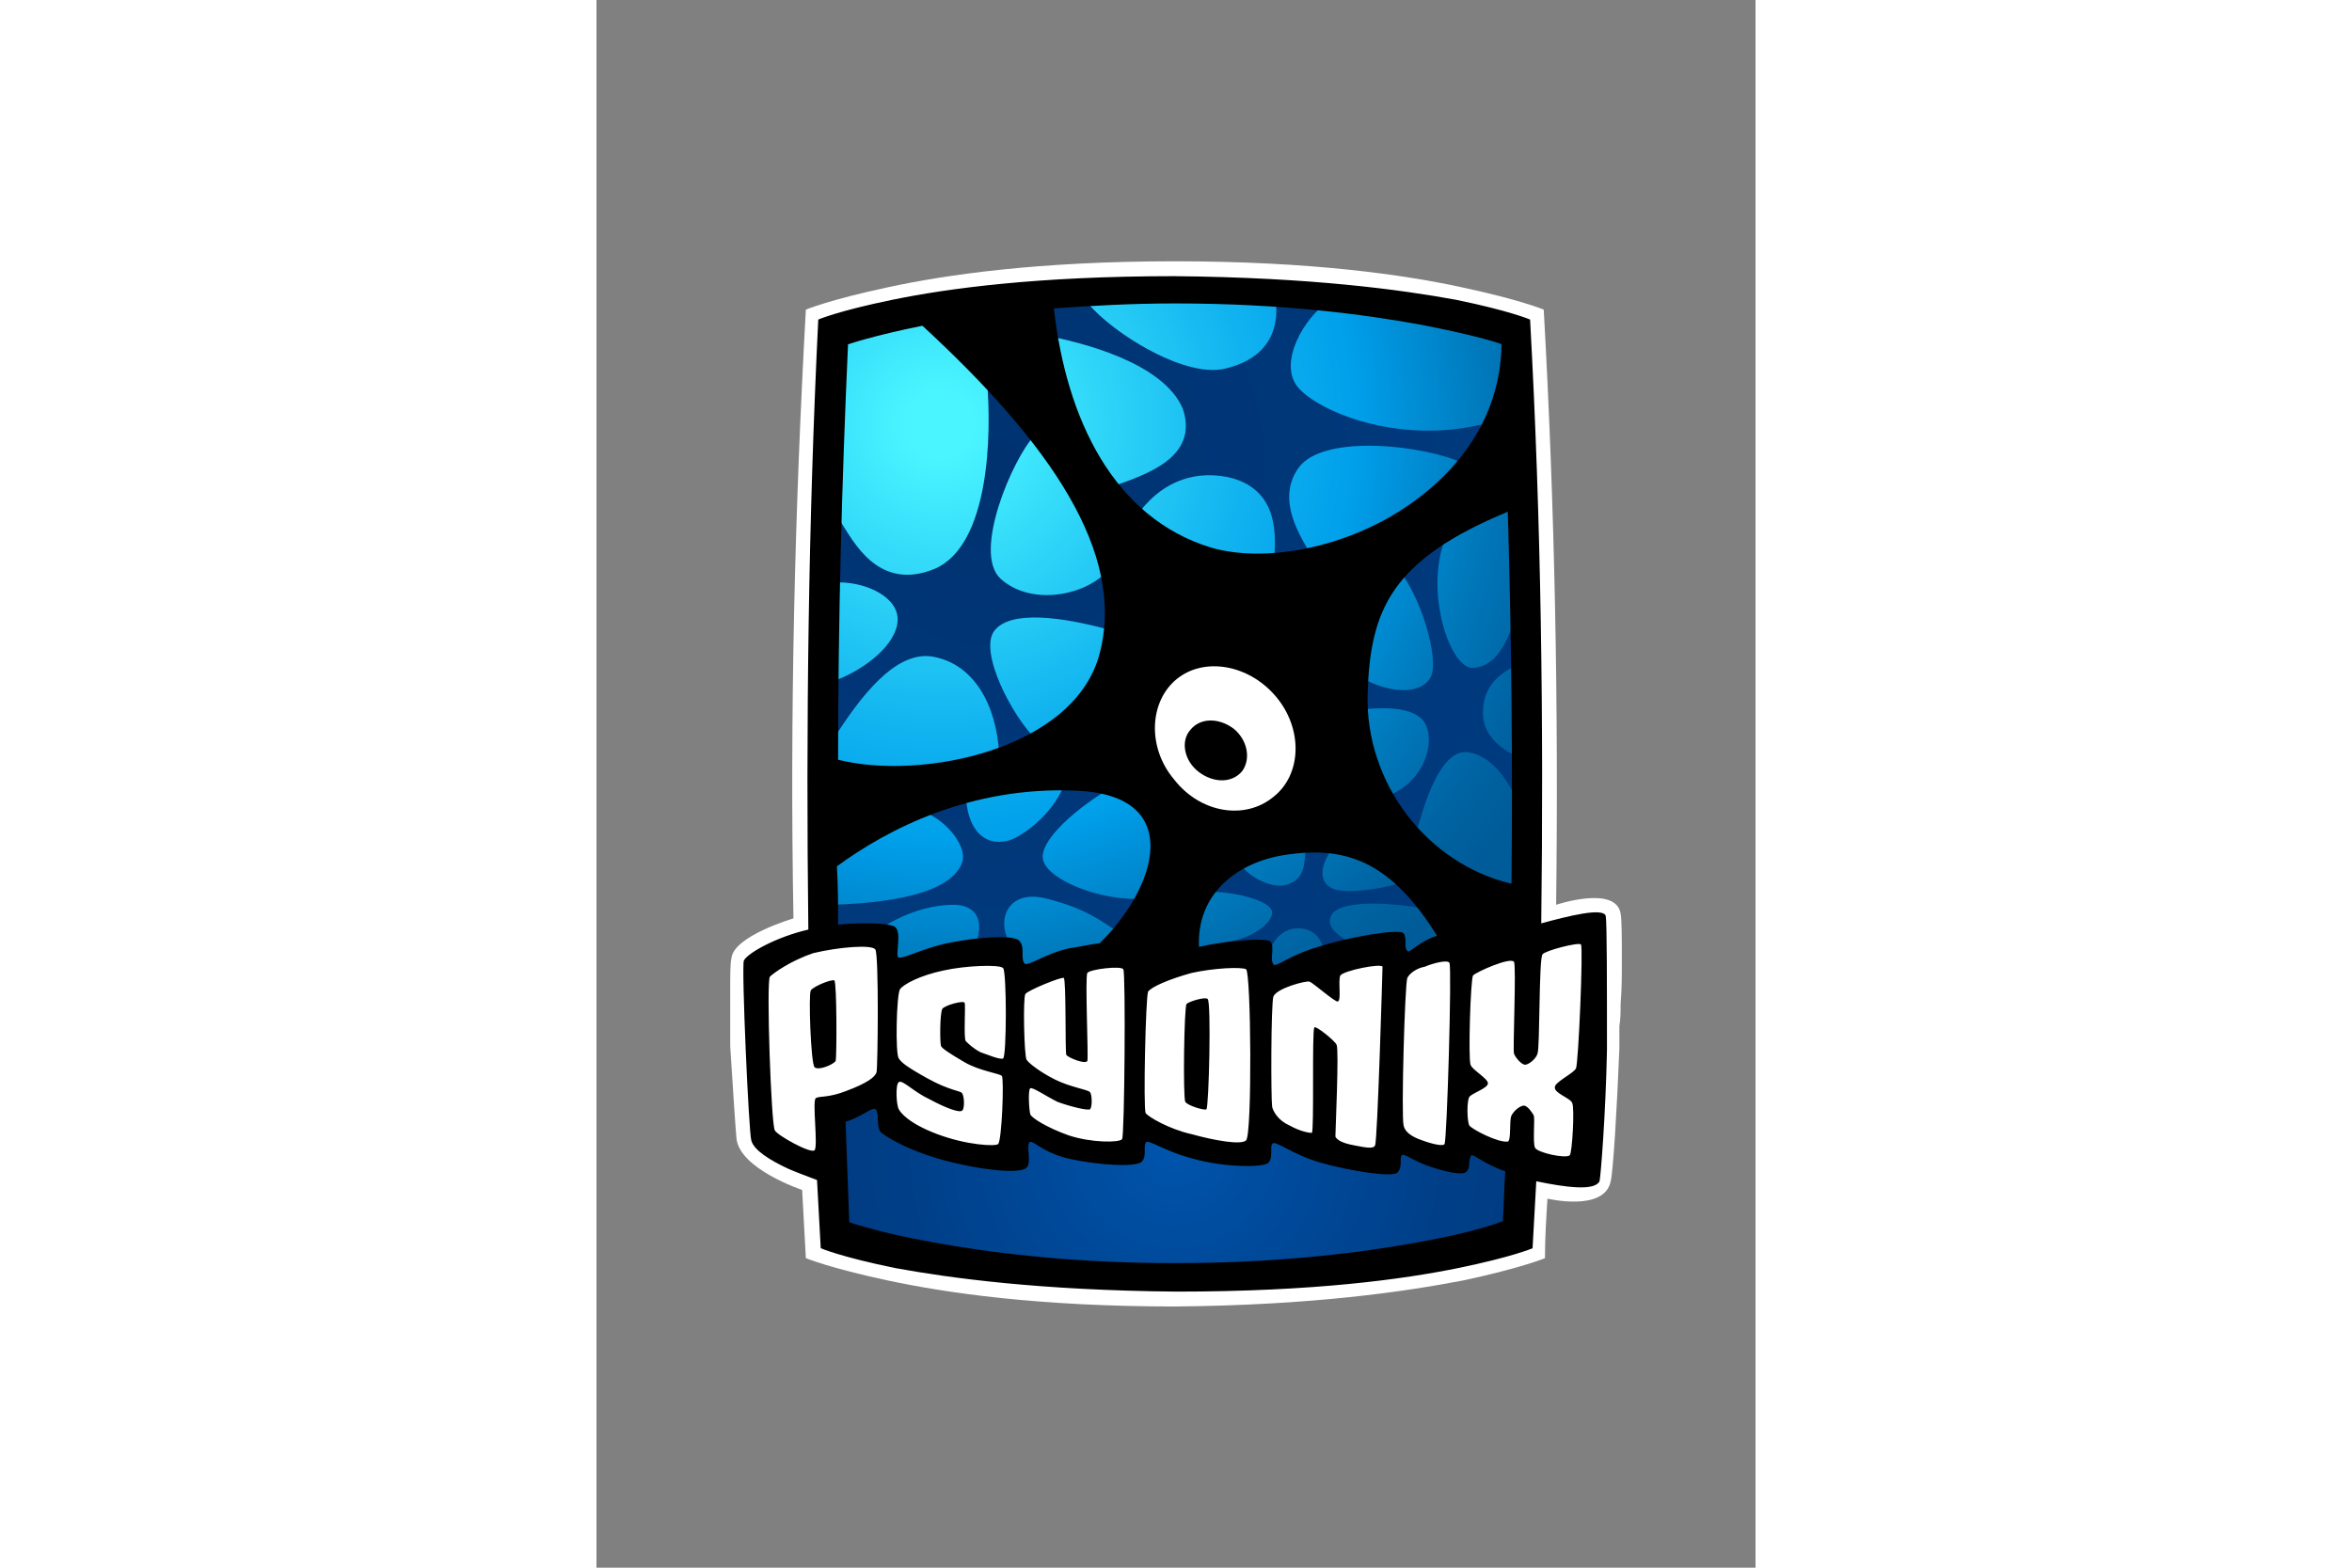 <svg xmlns="http://www.w3.org/2000/svg" height="800" width="1200" viewBox="-38.381 -75 332.634 450"><rect x="-38.381" y="-75" width="332.634" height="450" fill="#808080" stroke="none"/><g transform="translate(-.356) scale(3.559)"><radialGradient id="a" cx="16.954" cy="13.122" r="55.89" gradientUnits="userSpaceOnUse"><stop offset=".05" stop-color="#4af5ff"/><stop offset=".157" stop-color="#3ae2fb"/><stop offset=".453" stop-color="#10b2ef"/><stop offset=".6" stop-color="#00a0eb"/><stop offset=".634" stop-color="#0098e2"/><stop offset=".794" stop-color="#0078ba"/><stop offset=".922" stop-color="#0063a2"/><stop offset="1" stop-color="#005c99"/></radialGradient><radialGradient id="c" cx="21.53" cy="16.666" r="52.323" gradientUnits="userSpaceOnUse"><stop offset="0" stop-color="#003270"/><stop offset=".349" stop-color="#003677"/><stop offset="1" stop-color="#003b80"/></radialGradient><radialGradient id="b" cx="35.946" cy="71.382" r="30.946" gradientUnits="userSpaceOnUse"><stop offset="0" stop-color="#0055ad"/><stop offset=".214" stop-color="#004da0"/><stop offset=".701" stop-color="#003f88"/><stop offset="1" stop-color="#003a7f"/></radialGradient><path d="M6.2 80.4c-.1-1.8-.2-3.6-.3-5.5 0 0-5.1-1.7-5.3-4.2-.1-1.1-.3-4.3-.5-7.4v-4.4c0-1.3 0-2.3.1-2.7.2-1.8 5-3.2 5-3.2-.3-16.4.1-32.8 1-49.1 0 0 1.9-.8 6.6-1.8C17.4 1.1 24.9 0 35.9 0 47 0 54.5 1.1 59.1 2.1c4.7 1 6.6 1.8 6.6 1.8.9 16 1.2 32 1 48 0 0 4.8-1.6 5.2.7.1.5.1 2 .1 4 0 1 0 2.1-.1 3.3 0 .6 0 1.2-.1 1.8v1.8c-.2 5-.5 9.9-.7 10.7-.5 2.5-5.1 1.4-5.1 1.4-.1 1.6-.2 3.2-.2 4.8 0 0-1.9.8-6.6 1.8-4.7.9-12.1 2-23.2 2.1-11.1 0-18.5-1.1-23.2-2.1-4.7-1-6.6-1.8-6.6-1.8z" class="st0" clip-rule="evenodd" fill="#fff" fill-rule="evenodd"/><path d="M63.8 6.6c0-.7-.5-1.2-1.1-1.4-.6-.2-2.8-.8-6.7-1.6-6.2-1.1-12.9-1.7-20-1.7s-13.8.6-20 1.7C12 4.4 9.8 5 9.1 5.2c-.6.2-1 .8-1 1.4-1 23.5-1 47.4 0 71 0 .7.5 1.2 1.1 1.4.6.2 2.9.9 6.8 1.6 6.2 1.1 12.9 1.7 20 1.7s13.8-.6 20-1.7c3.9-.7 6.1-1.4 6.8-1.6.6-.2 1.1-.7 1.1-1.4 1-23.6 1-47.4-.1-71z" class="st1" fill="url(#a)"/><path d="M7.9 66.2c18.7.8 37.3.8 56 0-.1 4.2-.3 8.3-.5 12.5 0 0-1.7.7-6 1.6-4.3.7-11.1 1.7-21.5 1.7-10.3 0-17.2-1-21.5-1.8-4.3-.8-6-1.6-6-1.6-.2-4.1-.3-8.2-.5-12.4z" class="st2" clip-rule="evenodd" fill="url(#b)" fill-rule="evenodd"/><path d="M15.3 44.3c1.9.4 4 2.8 3.5 4.2-1.1 3-7.9 3.3-10.4 3.4-1.3.1.2 6.4 2.3 3.3.9-1.3 4.2-3.3 7.4-3.3 1.6 0 2.6 1 1.8 3.2-1.2 3.2 3.8 1.7 2.7-.2-1-1.7-.2-4.3 3-3.5 3.2.8 4.4 1.8 6.1 2.9 1.6 1.1 4.6-3.1 1.9-2.9-3.6.3-8.2-1.6-8.3-3.3-.1-1.8 3.7-4.7 6-5.9 2.4-1.2-3.5-2.2-4.1-.4-.9 2.7-3.3 4.3-4.1 4.7-1.6.8-3.8.3-4-3.4 0-3.8-5 .9-3.8 1.2zm23.2 6.6c1.3-.2 5.4.5 5.3 1.7-.1.9-1.7 2-3.6 2.3-2 .4 3.2 3.8 3.2 2.2 0-2.2 1.2-3.3 2.5-3.3s2 .9 2.1 2.1c.1 1 3.1-.3 2.1-.9-1.2-.8-2-1.4-1.5-2.3.6-1 3.7-1.2 8-.4 4.3.9-.8-2.9-1.9-2.4-1.1.6-5.2 1.3-6.2.6-1-.6-.7-1.9 0-2.9s-1.9-1.2-2-.2c-.1 1 0 2.3-1.3 2.8-1.3.6-3.5-.6-4.2-1.9-.9-1.1-3.8 2.8-2.5 2.6zm13-14.8c1.4-.1 4-.2 4.7 1.3.7 1.5-.1 4.4-2.8 5.6-2.8 1.2 1.6 4.8 2.1 2.8.6-2.1 1.9-6.5 4.1-6.2 2.1.3 3.4 2.6 4.2 4.4.8 1.8 1.2-3.6 0-4-1.3-.4-3-1.7-3-3.5 0-1.7.7-2.9 2.5-3.8 2.3-1.1.5-4.8-.1-3.3s-1.4 3.3-3.2 3.4c-1.8.1-3.9-5.9-2.3-10.3 1.5-4-6.1-.4-4 2 2.1 2.3 3.6 7.6 2.9 9-.7 1.4-3 1.4-5.2.3-2.2-1.1-1.3 2.4.1 2.3zM48.3 3.3c-1.8 1.1-4.2 5-2.3 7 1.9 2 8.6 4.7 15.7 2.6s.3 4.8-2.5 3.4-11.3-2.5-13.3.4c-1.8 2.6.2 5.5 1.1 7.1.9 1.5-3.4 3.5-3.1.8.3-2.6.4-6.3-3.7-7.2-3.1-.6-5.6.7-7.3 3.1-1.7 2.4-5-1.4-2.1-2.3 2.9-1 7.1-2.4 5.8-6.3-1.6-3.8-8.4-5.4-11-5.9-2-.4 2.4-4.8 2.7-3.7.5 2 7.6 7.1 11.5 6.4 2-.4 4.7-1.7 4.3-5.5-.2-1.1 5.6-.8 4.2.1zM20.8 9.6c.4 4.4.2 13.3-4.2 15.2C12 26.7 10 22.5 9 21c-1-1.6-2.3 4.9-.1 4.9 2.2 0 4.8 1.2 4.7 3.1-.1 1.9-2.6 3.9-5 4.8-2.4.9-2.1 7.7-.1 4.6 2-3.1 4.9-7.1 8-6.5 3.2.6 5.1 3.8 5.3 8 .3 4.3 4.9.5 3-1.3-1.9-1.8-4.7-7.1-3.4-8.8 1.3-1.7 5.5-1.1 9.2-.1 3.8 1.1 1.8-6.4-.3-4.5-2 1.9-6.1 2.5-8.4.4-2.3-2.1 1-9.7 2.7-11.5 2.1-2.2-4.3-8.9-3.8-4.5z" class="st3" clip-rule="evenodd" fill="url(#c)" fill-rule="evenodd"/><path d="M70.7 52.8c-.2-.7-3 0-5.2.6.2-16.2 0-32.4-.9-48.7 0 0-1.6-.7-6-1.6-4.4-.8-11.6-1.8-22.7-1.9-11.1 0-18.3 1-22.7 1.9-4.4.9-6 1.6-6 1.6-.8 16.4-1 32.8-.8 49.2-2.6.6-4.9 1.9-5.2 2.5-.2.5.4 13.9.6 14.5.2.8 1.5 1.6 3 2.3.7.3 1.5.6 2.3.9.1 1.8.2 3.6.3 5.5 0 0 1.6.7 6 1.6 4.4.8 11.6 1.8 22.7 1.9 11.1 0 18.3-1 22.7-1.9 4.4-.9 6-1.6 6-1.6l.3-5.4c2.4.5 4.7.8 5.1 0 .1-.4.5-5.5.6-10.6 0-5.2 0-10.3-.1-10.8zm-16.3 1.4c-.3-.4-4.5.3-6.9 1.1-2.4.7-3.4 1.7-3.6 1.4-.3-.4.1-1.3-.2-1.8-.2-.4-3.7-.1-5.8.4-.2-4.2 3-7 7.5-7.5 4.8-.6 8.2 1 11.7 6.6-.1 0-.2.1-.3.1-1.3.5-2 1.4-2.1 1.1-.3-.2 0-1-.3-1.4zm-41-.5c-.3-.3-2.4-.4-4.6-.2 0-1.6 0-3.1-.1-4.7 4.1-3 10.8-6.5 19.4-6.1 8.7.4 6.4 7.8 1.8 12.3-.8.1-1.7.3-2.4.4-2 .4-3.5 1.6-3.7 1.2-.3-.5.1-1.3-.4-1.8-.4-.5-3.4-.3-5.8.2-2.3.5-3.7 1.4-4 1.1-.1-.5.3-2-.2-2.4zm49.4-33.5c.3 10 .4 20 .3 30-6.8-1.6-11.8-8.1-11.6-15.3.2-6.8 1.9-10.8 11.3-14.7zM55.7 5.1c4.2.8 6.5 1.5 6.6 1.6-.1 6.1-3.7 10.6-8.3 13.5-4.8 3-10.9 4.1-15.1 2.9C31 20.7 27.2 12.7 26.2 3.8c2.9-.2 6.1-.4 9.8-.4 8.7 0 15.3.9 19.7 1.7zm-40.1.1C25.9 14.7 32 23.5 29.9 31.6c-2 7.8-14.4 10.3-21.1 8.6 0-11.2.3-22.4.8-33.5 0 0 2-.7 6-1.5zm40.1 73.9c-4.4.8-11 1.7-19.7 1.7-8.8 0-15.3-.9-19.7-1.7-4.4-.8-6.6-1.6-6.6-1.6l-.3-8.1c1.4-.4 2.3-1.4 2.5-.9.2.5 0 1.2.3 1.7.4.4 2.5 1.7 5.9 2.5 3.4.8 5.6.8 5.9.4.4-.4 0-1.5.2-2 .2-.4 1 .8 3.3 1.3s5.4.7 5.8.2c.4-.4.1-1.1.3-1.5.1-.4 1.5.7 3.9 1.3 2.5.7 5.7.7 6 .3.4-.4.1-1.2.3-1.5.2-.4 1.5.8 3.9 1.5 2.5.7 5.8 1.2 6.2.8.4-.4.2-1 .3-1.3.1-.4.7.2 2 .7 1.4.5 3 .9 3.3.5.3-.4.1-.7.3-1.2.1-.4.8.5 2.8 1.2-.1 1.3-.1 2.7-.2 4-.1.1-2.3.9-6.7 1.7z" class="st4" clip-rule="evenodd" fill-rule="evenodd"/><path d="M44.1 35.1c2.2 2.6 2.1 6.3-.2 8.1-2.3 1.9-5.9 1.3-8-1.4-2.2-2.6-2-6.3.2-8.1 2.2-1.8 5.8-1.2 8 1.4zm-6.9 2.7c.8-1 2.3-1 3.5-.1 1.1.9 1.4 2.4.7 3.4-.8 1-2.3 1-3.5.1-1.2-.9-1.5-2.5-.7-3.4zM3.3 57.7c-.3.4.1 12 .4 12.4.2.4 2.9 1.9 3.2 1.6.3-.3-.2-4 .1-4.2.3-.2 1 0 2.5-.6 1.6-.6 2.3-1.1 2.4-1.5.1-.3.2-9.5-.1-9.9-.3-.4-2.9-.2-5 .3-1.8.6-3.2 1.6-3.5 1.9zm3.3 1.1c-.2.3 0 5.9.3 6.2.3.3 1.5-.2 1.7-.5.1-.3.1-6.3-.1-6.5-.3-.1-1.7.5-1.9.8zm7.2-.1c-.3.4-.4 5.3-.1 5.6.2.3.5.6 2.3 1.6 1.8 1 2.7 1 2.8 1.2.2.3.2 1.3 0 1.4-.2.2-1.3-.2-2.6-.9-1.3-.6-2.2-1.6-2.5-1.4-.3.2-.2 1.9 0 2.2.1.2.7 1.1 3.1 2 2.4.9 4.7 1 4.9.8.3-.2.5-5.3.3-5.5-.2-.2-1.8-.4-3-1.1-1.2-.7-1.8-1.1-1.9-1.3-.1-.3-.1-2.6.1-3 .2-.3 1.7-.7 1.8-.5.1.2-.1 2.9.1 3.1.2.2.6.6 1.2.9.6.2 1.5.6 1.8.5.3-.1.3-7.1 0-7.3-.3-.3-3-.2-4.8.2-1.9.4-3.2 1.1-3.5 1.5zm10.1.4c-.2.3-.1 5 .1 5.3.2.3 1.1 1 2.3 1.6 1.2.6 2.6.8 2.8 1 .2.2.2 1.3 0 1.4-.2.1-1.5-.2-2.6-.6-1-.5-2-1.2-2.2-1.1-.2.1-.1 1.8 0 2.1.1.3 1.4 1.1 3.1 1.7 1.8.6 4.1.6 4.3.3.2-.2.3-13.4.1-13.7-.2-.3-2.7 0-2.9.3-.2.3.1 6.8 0 7.1-.2.3-1.6-.3-1.7-.5-.1-.3 0-6-.2-6.2-.2-.1-2.9 1-3.1 1.3zm9.9-.2c-.2.4-.4 9.4-.2 9.8.2.3 1.9 1.3 3.7 1.7 1.8.5 4 .9 4.4.5.5-.5.4-13.5 0-13.8-.4-.2-2.6-.1-4.4.3-1.8.5-3.2 1.1-3.5 1.5zm3.1 1c-.2.2-.3 7.6-.1 7.9.2.3 1.5.7 1.7.6.2-.2.4-8.7.1-8.9-.2-.2-1.5.2-1.7.4zm7-.6c-.2.7-.2 8.2-.1 8.9.1.4.5 1.1 1.4 1.5.9.5 1.6.6 1.8.6.2-.1 0-8.2.2-8.5.1-.2 1.7 1.1 1.8 1.4.2.4-.1 7-.1 7.4.1.2.4.5 1.5.7 1 .2 1.6.3 1.7 0 .2-.4.6-14.2.6-14.4-.1-.3-3.1.3-3.4.7-.2.4.1 2-.2 2.1-.2.1-2.1-1.6-2.3-1.6-.2-.1-2.6.5-2.9 1.2zm10.8-1.5c-.2.5-.5 11.1-.3 11.9.1.5.6.9 1.5 1.2.8.3 1.7.5 1.8.3.2-.3.6-14.1.4-14.6-.1-.3-1.3 0-2 .3-.6.1-1.2.5-1.4.9zm5.3-.2c-.2.3-.4 6.7-.2 7.2.1.4 1.4 1.1 1.4 1.5 0 .4-1.3.8-1.5 1.1-.2.3-.2 1.9 0 2.3.2.3 2.3 1.4 3.1 1.3.3-.1.1-1.7.3-2.1.2-.4.7-.8 1-.8.3 0 .7.6.8.8.1.3-.1 2.2.1 2.6.2.4 2.5.9 2.8.6.2-.2.4-3.8.2-4.2-.1-.4-1.5-.8-1.4-1.3 0-.4 1.5-1.1 1.7-1.5.2-.4.6-9.8.4-10-.2-.2-2.9.5-3.1.8-.3.4-.2 7.5-.4 8-.1.4-.7.9-1 .9-.3 0-.8-.6-.9-.9-.1-.3.2-7.1 0-7.4-.3-.4-3 .8-3.3 1.1z" class="st0" clip-rule="evenodd" fill="#fff" fill-rule="evenodd"/></g></svg>